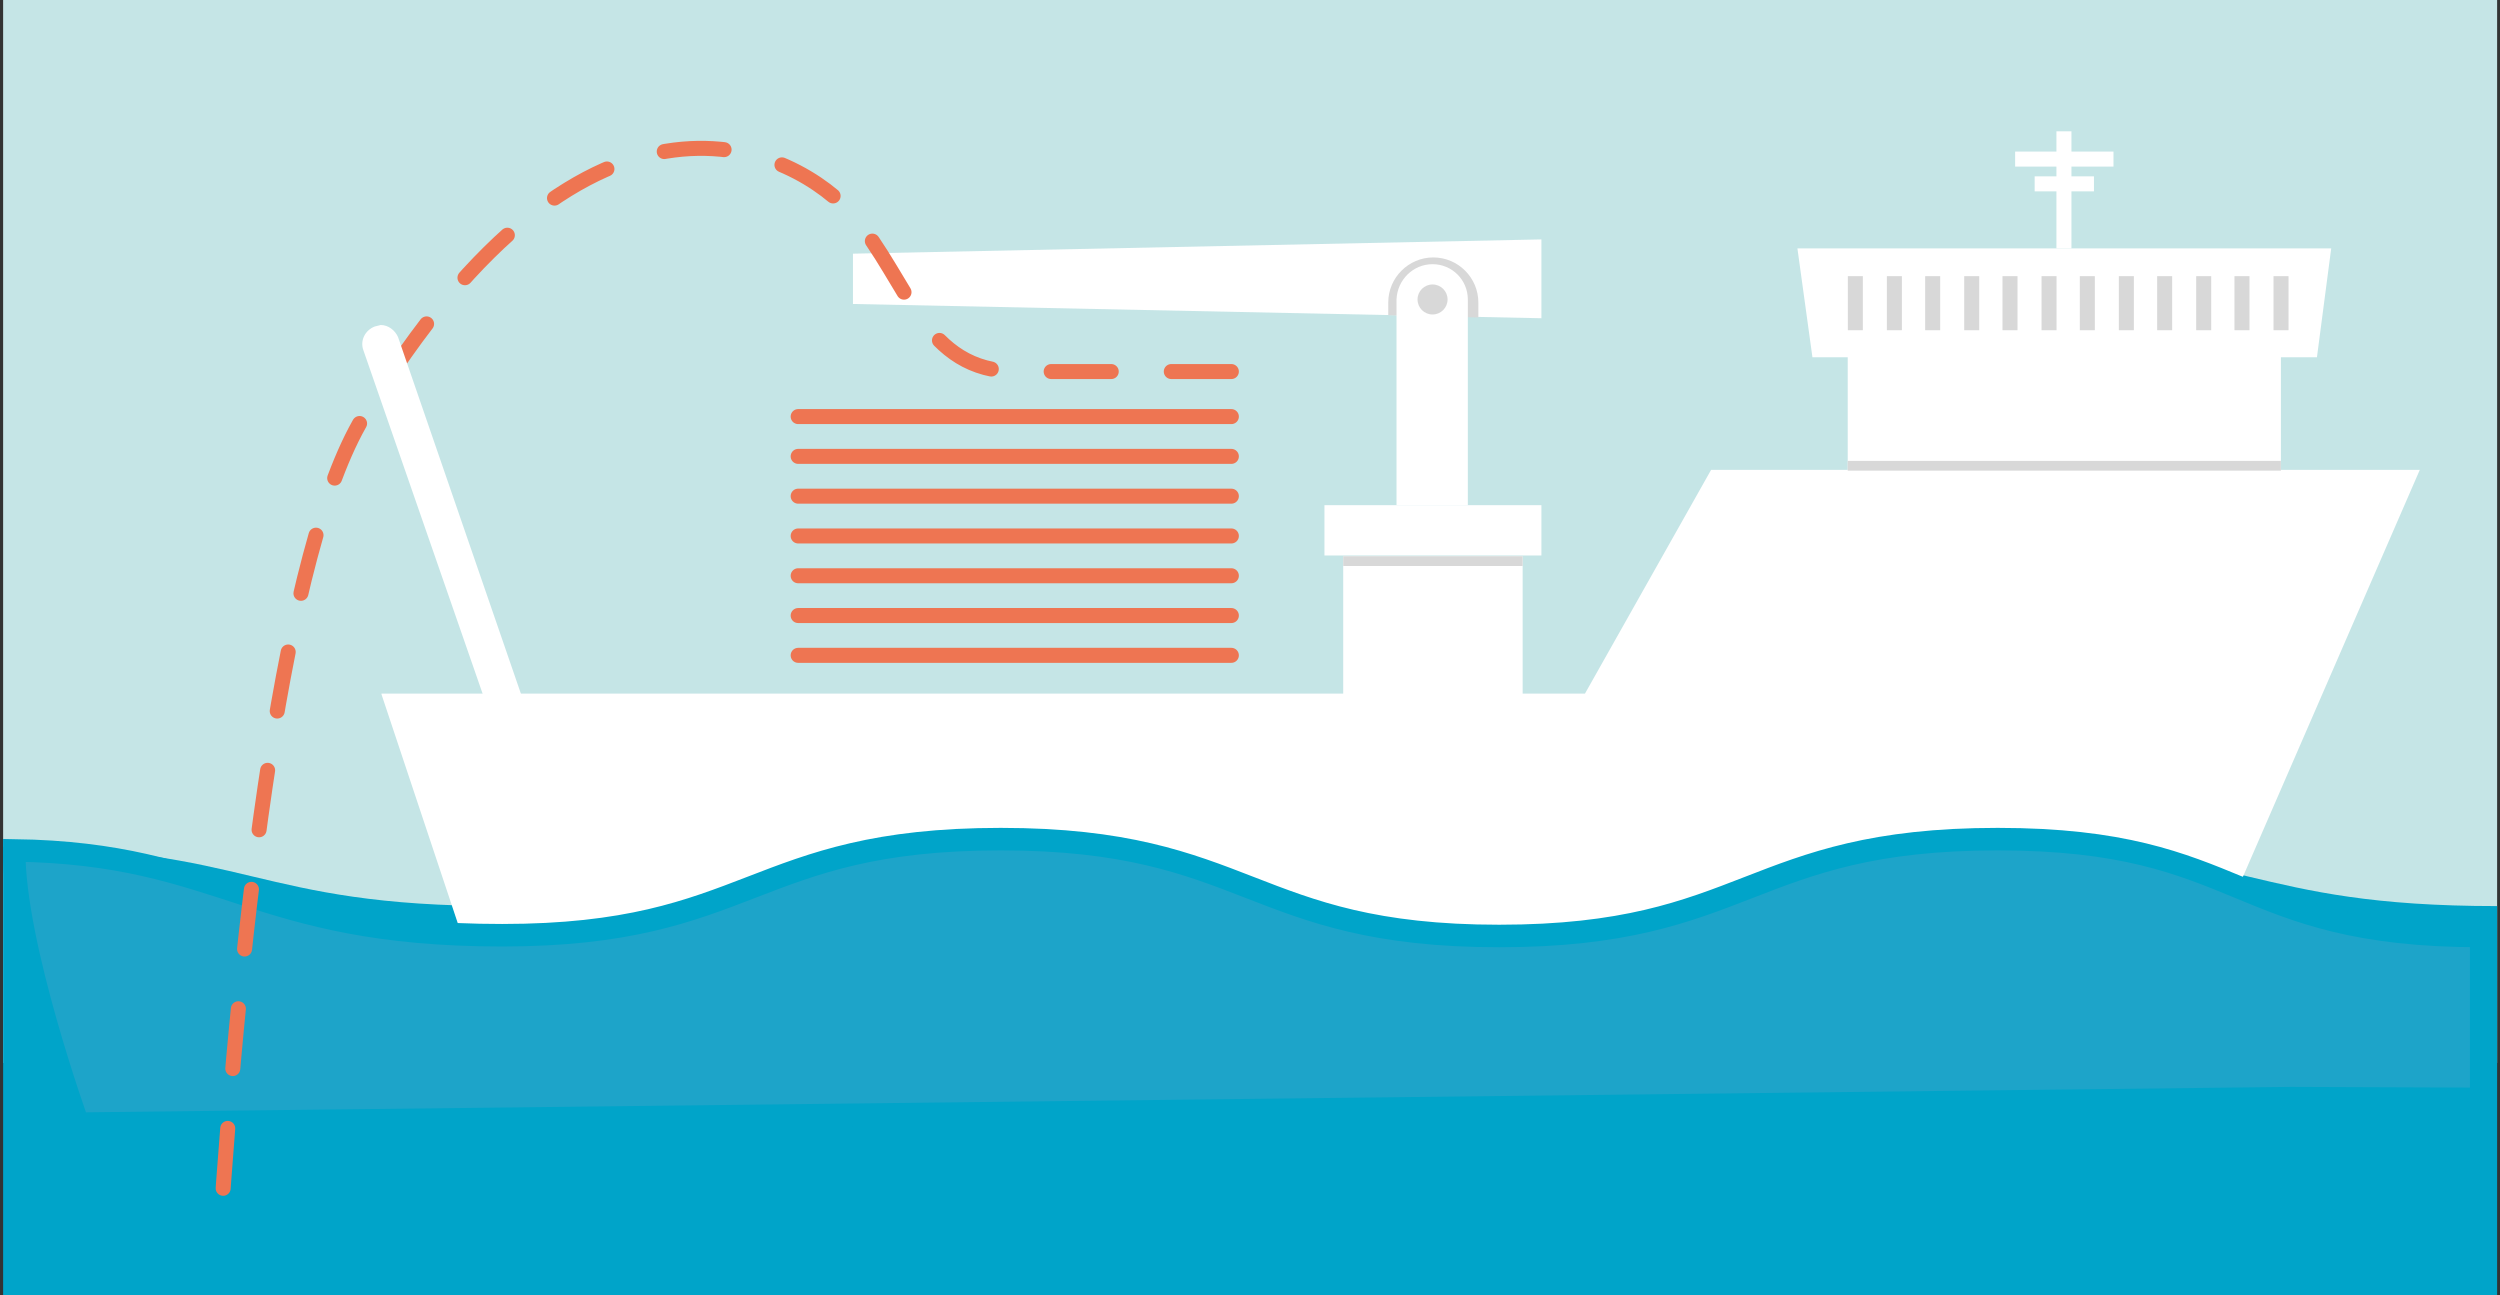 <?xml version="1.0" encoding="utf-8"?>
<!-- Generator: Adobe Illustrator 27.5.0, SVG Export Plug-In . SVG Version: 6.00 Build 0)  -->
<svg version="1.1" id="Layer_1" xmlns="http://www.w3.org/2000/svg" xmlns:xlink="http://www.w3.org/1999/xlink" x="0px" y="0px"
	 viewBox="0 0 333 172.5" style="enable-background:new 0 0 333 172.5;" xml:space="preserve">
<rect x="0" y="0" width="333" height="172.5" fill="#333333" stroke="none"/>
<style type="text/css">
	.st0{fill:#C5E5E6;}
	.st1{fill:#00A4C9;}
	.st2{fill:#FFFFFF;}
	.st3{fill:none;stroke:#EE7552;stroke-width:2;stroke-linecap:round;stroke-miterlimit:10;}
	.st4{fill:none;stroke:#D8D8D8;stroke-width:2;stroke-miterlimit:10;}
	.st5{fill:none;stroke:#FFFFFF;stroke-width:2;stroke-miterlimit:10;}
	.st6{fill:#D8D8D8;}
	.st7{fill:none;}
	.st8{fill:#1DA4C9;stroke:#00A4C9;stroke-width:3;stroke-miterlimit:10;}
	.st9{fill:none;stroke:#EE7552;stroke-width:2;stroke-linecap:round;stroke-miterlimit:10;stroke-dasharray:8;}
</style>
<g id="Group_2064" transform="translate(-7652 -1458)">
	<g id="Group_2060" transform="translate(30.979 16.269)">
		<g id="Group_2052" transform="translate(7377.037 1134.421)">
			<rect id="Rectangle_794" x="244.4" y="305.6" class="st0" width="332.2" height="143.3"/>
			<path id="Path_747" class="st1" d="M576.6,428c-33.2,0-33.2-7.9-66.4-7.9S477,428,443.8,428s-33.2-7.9-66.4-7.9
				S344,428,310.8,428s-33.2-7.9-66.4-7.9v59.7h332.2V428z"/>
			<path id="Path_748" class="st2" d="M294.8,399.8l12.5,37.5H537l29.3-67.4h-94.4l-16.8,29.8H294.8V399.8z"/>
			<rect id="Rectangle_796" x="490.1" y="353.8" class="st2" width="57.7" height="16.4"/>
			<path id="Path_749" class="st2" d="M554.5,340.4h-71.1l2,14.5h67.2L554.5,340.4z"/>
			<line id="Line_153" class="st3" x1="350.3" y1="394.6" x2="408" y2="394.6"/>
			<line id="Line_154" class="st3" x1="350.3" y1="389.3" x2="408" y2="389.3"/>
			<line id="Line_155" class="st3" x1="350.3" y1="384" x2="408" y2="384"/>
			<line id="Line_156" class="st3" x1="350.3" y1="378.7" x2="408" y2="378.7"/>
			<line id="Line_157" class="st3" x1="350.3" y1="373.4" x2="408" y2="373.4"/>
			<line id="Line_158" class="st3" x1="350.3" y1="368.1" x2="408" y2="368.1"/>
			<line id="Line_159" class="st3" x1="350.3" y1="362.8" x2="408" y2="362.8"/>
			<g id="Group_1437" transform="translate(491.116 345.995)">
				<line id="Line_160" class="st4" x1="0" y1="-1.9" x2="0" y2="5.3"/>
				<line id="Line_161" class="st4" x1="5.2" y1="-1.9" x2="5.2" y2="5.3"/>
				<line id="Line_162" class="st4" x1="10.3" y1="-1.9" x2="10.3" y2="5.3"/>
				<line id="Line_163" class="st4" x1="15.5" y1="-1.9" x2="15.5" y2="5.3"/>
				<line id="Line_164" class="st4" x1="20.6" y1="-1.9" x2="20.6" y2="5.3"/>
				<line id="Line_165" class="st4" x1="25.8" y1="-1.9" x2="25.8" y2="5.3"/>
				<line id="Line_166" class="st4" x1="30.9" y1="-1.9" x2="30.9" y2="5.3"/>
				<line id="Line_167" class="st4" x1="36.1" y1="-1.9" x2="36.1" y2="5.3"/>
				<line id="Line_168" class="st4" x1="41.2" y1="-1.9" x2="41.2" y2="5.3"/>
				<line id="Line_169" class="st4" x1="46.4" y1="-1.9" x2="46.4" y2="5.3"/>
				<line id="Line_170" class="st4" x1="51.5" y1="-1.9" x2="51.5" y2="5.3"/>
				<line id="Line_171" class="st4" x1="56.7" y1="-1.9" x2="56.7" y2="5.3"/>
			</g>
			<line id="Line_172" class="st5" x1="518.9" y1="340.4" x2="518.9" y2="324.8"/>
			<line id="Line_173" class="st5" x1="512.4" y1="328.5" x2="525.5" y2="328.5"/>
			<line id="Line_174" class="st5" x1="515" y1="331.8" x2="522.9" y2="331.8"/>
			<rect id="Rectangle_797" x="422.9" y="381.4" class="st2" width="23.9" height="18.4"/>
			<rect id="Rectangle_798" x="420.4" y="374.6" class="st2" width="28.9" height="6.7"/>
			<path id="Path_750" class="st2" d="M449.3,349.7l-91.7-1.9v-6.7l91.7-1.9V349.7z"/>
			<path id="Path_751" class="st6" d="M428.9,349.3v-1.7c0-3.3,2.7-6,6-6s6,2.7,6,6v2L428.9,349.3z"/>
			<path id="Rectangle_799" class="st2" d="M434.8,342.5L434.8,342.5c2.6,0,4.7,2.1,4.7,4.7l0,0v27.4l0,0H430l0,0v-27.4
				C430.1,344.6,432.2,342.5,434.8,342.5z"/>
			<circle id="Ellipse_44" class="st6" cx="434.8" cy="347.2" r="2"/>
			<g id="Group_1439" transform="translate(243.984 307.309)">
				<rect id="Rectangle_800" x="0" y="-1.9" class="st7" width="333" height="173.5"/>
			</g>
			<g id="Group_1440" transform="translate(244.377 420.983)">
				<path id="Path_753" class="st8" d="M304.8,32.6L10,36c0,0-8.6-23.8-8.5-36.4c28,0.4,31.7,11.3,65,11.3S99.7-1.9,132.9-1.9
					S166.1,11,199.3,11s33.2-12.9,66.4-12.9S296.9,11,330.1,11v21.7L304.8,32.6z"/>
			</g>
			<rect id="Rectangle_801" x="490.1" y="368.7" class="st6" width="57.7" height="1.3"/>
			<path id="Path_752" class="st9" d="M408,356.8h-28.6c-12.4,0-14.1-11.7-21.8-20.8c-7.2-8.5-34.6-23.7-65.3,27
				c-10.5,17.4-16.3,67-19.1,110"/>
			<rect id="Rectangle_802" x="422.9" y="381.4" class="st6" width="23.9" height="1.3"/>
			<path id="Path_754" class="st2" d="M313.4,399.8h-5.1L292.4,354c-0.5-1.3,0.2-2.7,1.5-3.2c0.3-0.1,0.5-0.1,0.8-0.2l0,0
				c1,0,1.9,0.7,2.3,1.6L313.4,399.8z"/>
		</g>
	</g>
</g>
</svg>
